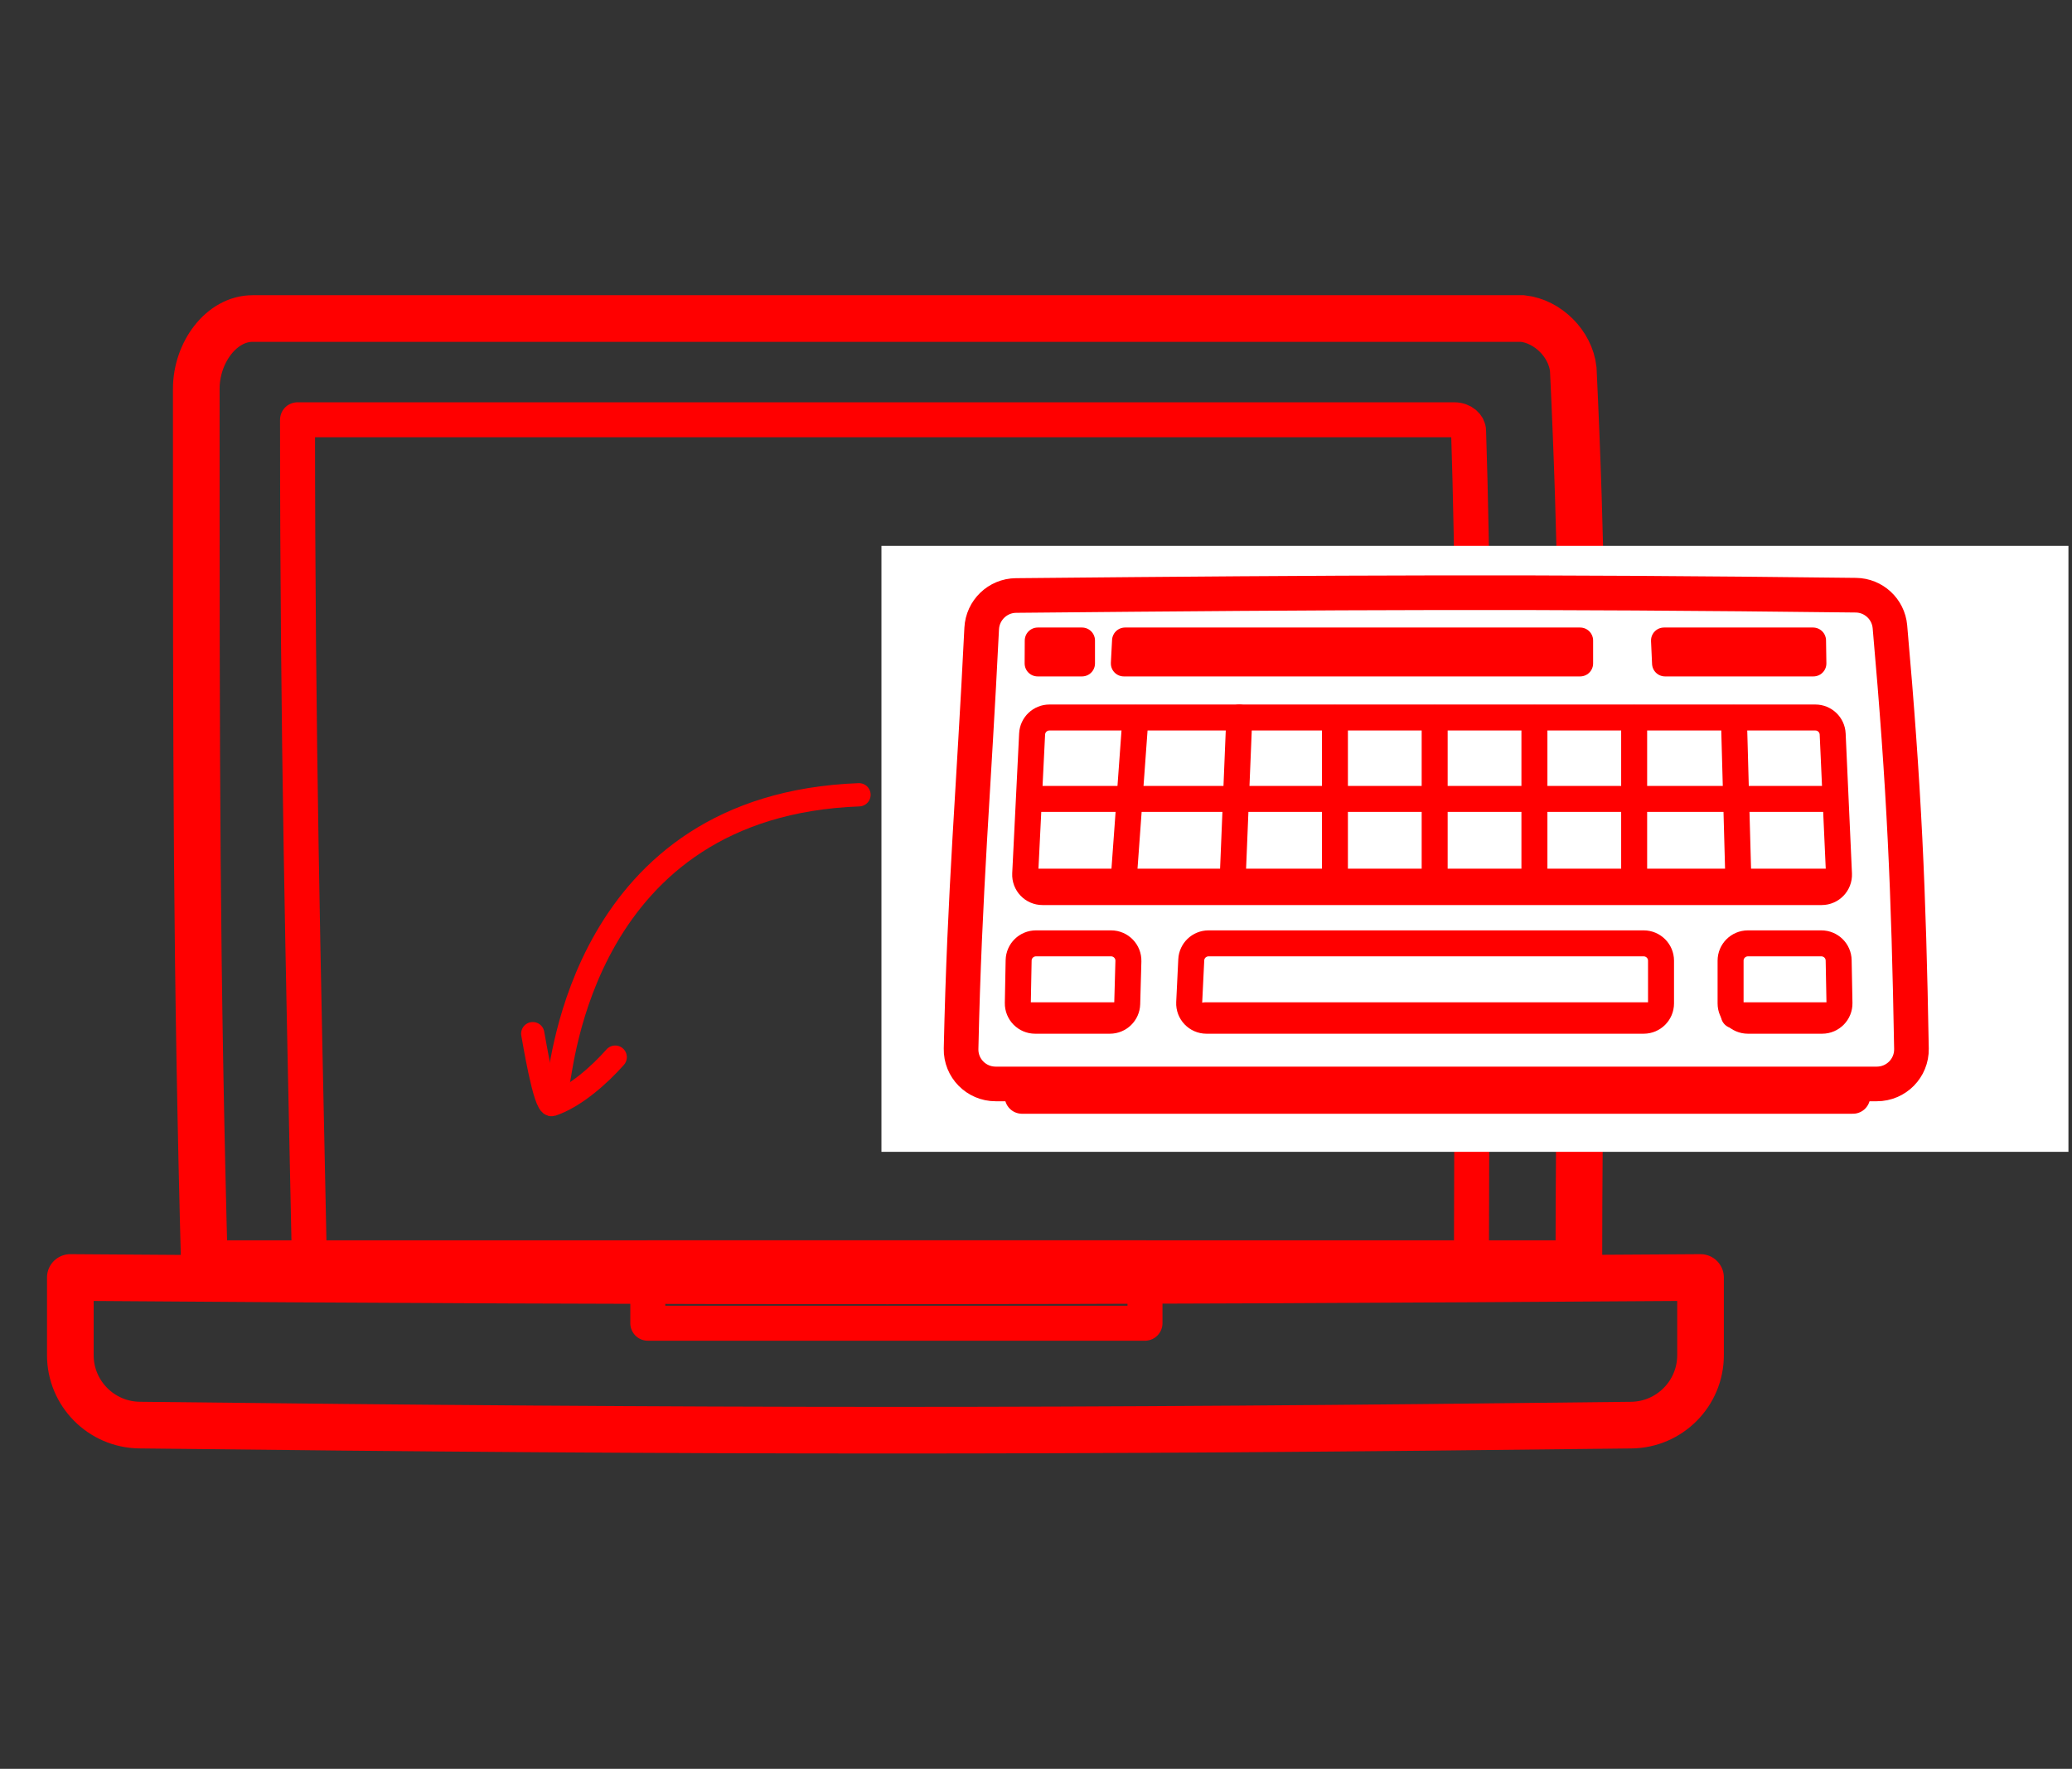 <svg xmlns="http://www.w3.org/2000/svg" width="89" height="76" viewBox="0 0 89 76" fill="none"><rect x="0" y="0" width="89" height="76" fill="#333333" stroke="none"/><path d="M63.205 53.801C63.205 43.531 63.451 29.998 63.081 18.519C63.081 18.278 62.835 18.036 62.465 18.036H12.78C12.78 31.689 13.027 41.476 13.273 53.438" stroke="red" stroke-width="1.503" stroke-linecap="round" stroke-linejoin="round"></path><path d="M67.819 54.042C67.819 41.718 68.302 30.964 67.577 15.861C67.456 14.774 66.49 13.807 65.402 13.686L10.847 13.686C9.518 13.686 8.431 15.136 8.431 16.707C8.431 33.139 8.431 41.476 8.793 54.888" stroke="red" stroke-width="2.004"></path><path d="M67.273 54.042H8.914" stroke="red" stroke-width="1.503"></path><path d="M3.021 54.888C30.54 55.093 45.791 55.072 73.044 54.888V58.226C73.044 59.871 71.717 61.211 70.072 61.231C45.515 61.526 30.539 61.517 5.995 61.23C4.35 61.211 3.021 59.871 3.021 58.225V54.888Z" stroke="red" stroke-width="2.004" stroke-linecap="round" stroke-linejoin="round"></path><rect x="27.825" y="54.042" width="21.356" height="2.811" stroke="red" stroke-width="1.503" stroke-linecap="round" stroke-linejoin="round"></rect><rect x="37.861" y="23.453" width="50.986" height="26.036" fill="white"></rect><path d="M43.9 47.109L79.588 47.109" stroke="red" stroke-width="1.488" stroke-linecap="round" stroke-linejoin="round"></path><path d="M42.167 27.008C42.205 26.218 42.852 25.593 43.642 25.586C57.715 25.452 65.848 25.406 79.717 25.573C80.478 25.582 81.111 26.167 81.179 26.926C81.796 33.867 81.983 38.263 82.104 45.06C82.119 45.891 81.448 46.572 80.617 46.572H42.765C41.934 46.572 41.264 45.891 41.282 45.06C41.43 38.292 41.829 33.909 42.167 27.008Z" stroke="red" stroke-width="1.488" stroke-linecap="round" stroke-linejoin="round"></path><path d="M44.575 27.52H46.476V28.505H44.57L44.575 27.52Z" stroke="red" stroke-width="1.116" stroke-linecap="round" stroke-linejoin="round"></path><path d="M48.325 27.52H67.872V28.505H48.273L48.325 27.52Z" stroke="red" stroke-width="1.116" stroke-linecap="round" stroke-linejoin="round"></path><path d="M71.475 27.52H77.877L77.892 28.505H71.52L71.475 27.52Z" stroke="red" stroke-width="1.116" stroke-linecap="round" stroke-linejoin="round"></path><path d="M43.754 41.262C43.762 40.856 44.093 40.532 44.498 40.532H47.725C48.144 40.532 48.48 40.878 48.469 41.296L48.418 43.132C48.407 43.535 48.077 43.856 47.674 43.856H44.463C44.047 43.856 43.712 43.514 43.719 43.098L43.754 41.262Z" stroke="red" stroke-width="1.116" stroke-linecap="round" stroke-linejoin="round"></path><path d="M78.977 41.262C78.97 40.856 78.639 40.532 78.233 40.532H75.079C74.668 40.532 74.335 40.865 74.335 41.276V43.112C74.335 43.523 74.668 43.856 75.079 43.856H78.268C78.684 43.856 79.02 43.514 79.012 43.098L78.977 41.262Z" stroke="red" stroke-width="1.116" stroke-linecap="round" stroke-linejoin="round"></path><path d="M44.333 31.535C44.353 31.139 44.68 30.828 45.077 30.828H77.976C78.374 30.828 78.702 31.141 78.72 31.538L78.991 37.55C79.01 37.974 78.672 38.328 78.248 38.328H44.779C44.353 38.328 44.015 37.972 44.036 37.547L44.333 31.535Z" stroke="red" stroke-width="1.116" stroke-linecap="round" stroke-linejoin="round"></path><path d="M48.23 38.302L48.771 30.851" stroke="red" stroke-width="1.116" stroke-linecap="round" stroke-linejoin="round"></path><path d="M52.926 38.292L53.232 30.828" stroke="red" stroke-width="1.116" stroke-linecap="round" stroke-linejoin="round"></path><path d="M57.34 38.289V30.85" stroke="red" stroke-width="1.116" stroke-linecap="round" stroke-linejoin="round"></path><path d="M61.624 38.289V30.85" stroke="red" stroke-width="1.116" stroke-linecap="round" stroke-linejoin="round"></path><path d="M65.909 38.289V30.85" stroke="red" stroke-width="1.116" stroke-linecap="round" stroke-linejoin="round"></path><path d="M70.193 38.289V30.85" stroke="red" stroke-width="1.116" stroke-linecap="round" stroke-linejoin="round"></path><path d="M74.682 38.271L74.478 30.85" stroke="red" stroke-width="1.116" stroke-linecap="round" stroke-linejoin="round"></path><path d="M78.743 34.325L44.505 34.325" stroke="red" stroke-width="1.116" stroke-linecap="round" stroke-linejoin="round"></path><path d="M78.743 37.881L44.505 37.881" stroke="red" stroke-width="1.116" stroke-linecap="round" stroke-linejoin="round"></path><path d="M71.066 43.623L51.759 43.623" stroke="red" stroke-width="1.116" stroke-linecap="round" stroke-linejoin="round"></path><path d="M48.071 43.623L43.997 43.623" stroke="red" stroke-width="1.116" stroke-linecap="round" stroke-linejoin="round"></path><path d="M78.551 43.623L74.478 43.623" stroke="red" stroke-width="1.116" stroke-linecap="round" stroke-linejoin="round"></path><path d="M51.169 41.24C51.188 40.843 51.515 40.532 51.912 40.532H70.603C71.014 40.532 71.347 40.865 71.347 41.276V43.112C71.347 43.523 71.014 43.856 70.603 43.856H51.823C51.398 43.856 51.059 43.5 51.08 43.076L51.169 41.24Z" stroke="red" stroke-width="1.116" stroke-linecap="round" stroke-linejoin="round"></path><path d="M22.884 44.412C22.915 44.545 23.396 47.565 23.709 47.459C24.691 47.129 25.754 46.183 26.425 45.421" stroke="red" stroke-linecap="round" stroke-linejoin="round"></path><path d="M36.897 34.148C24.977 34.591 24.156 46.009 23.975 46.48C23.93 46.599 23.912 47.2 23.912 46.797" stroke="red" stroke-linecap="round" stroke-linejoin="round"></path></svg>